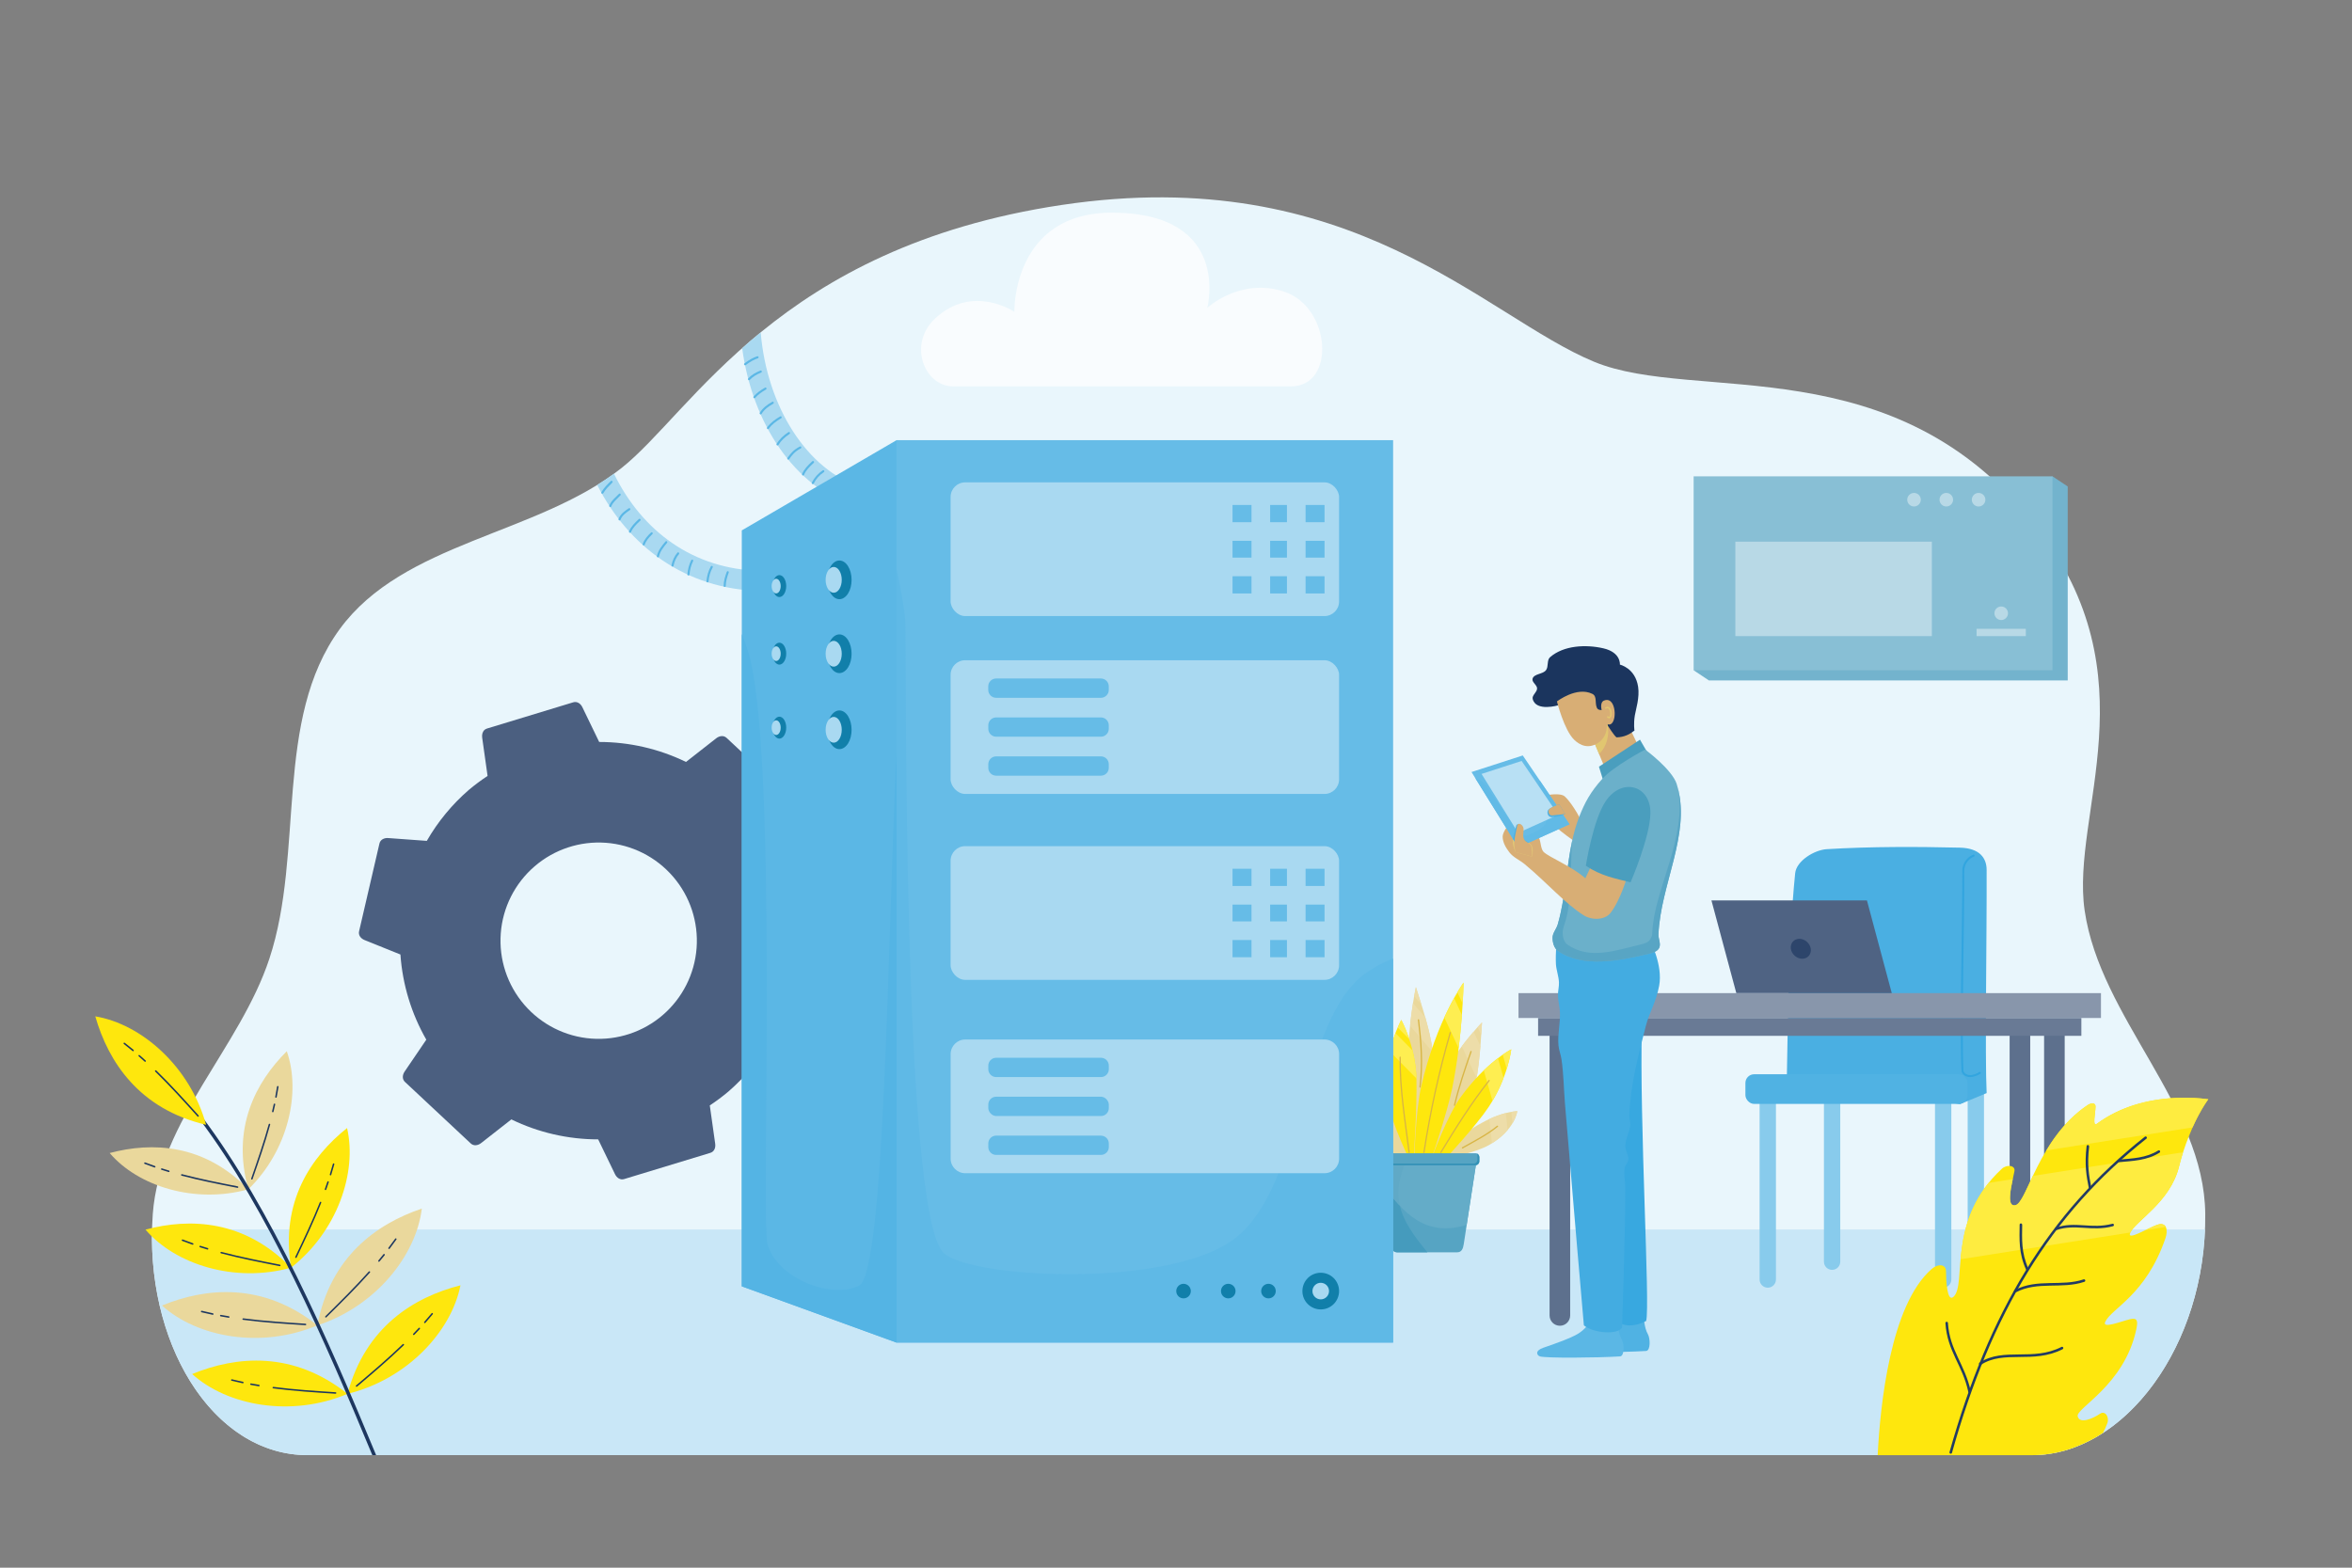 <?xml version="1.0" encoding="UTF-8"?><svg id="Layer_1" xmlns="http://www.w3.org/2000/svg" viewBox="0 0 561.6 374.4"><rect x="0" y="0" width="561.6" height="374.4" fill="#808080" stroke="none"/><defs><style>.cls-1{fill:#f9fcfe;}.cls-2{fill:#697a95;}.cls-3{fill:#66bce7;}.cls-4{fill:#e9f6fc;}.cls-5{fill:#ead89c;}.cls-6{fill:#eddda9;}.cls-7{fill:#fee70d;}.cls-8{fill:#feec40;}.cls-9{fill:#feee51;}.cls-10{fill:#73b3cd;}.cls-11{fill:#64acc8;}.cls-12{fill:#6bb0ca;}.cls-13{fill:#b8e0f4;}.cls-14{fill:#b8d9e6;}.cls-15{fill:#32a5df;}.cls-16{fill:#3291b6;}.cls-17{fill:#a9d9f1;}.cls-18{fill:#d8b545;}.cls-19{fill:#d8ae75;}.cls-20{fill:#c9e7f7;}.cls-21{fill:#e2c875;}.cls-22{fill:#e1c670;}.cls-23{fill:#117faa;}.cls-24{fill:#223b63;}.cls-25{fill:#1d3760;}.cls-26{fill:#43ace1;}.cls-27{fill:#1b355e;}.cls-28{fill:#88cbec;}.cls-29{fill:#459bbd;}.cls-30{fill:#88bfd5;}.cls-31{fill:#8896ab;}.cls-32{fill:#54b4e4;}.cls-33{fill:#2d456b;}.cls-34{fill:#5bb7e5;}.cls-35{fill:#38a8e0;}.cls-36{fill:#56a4c3;}.cls-37{fill:#58a5c4;}.cls-38{fill:#4b5f80;}.cls-39{fill:#4a9ebe;}.cls-40{fill:#4aafe2;}.cls-41{fill:#61bae6;}.cls-42{fill:#60a9c6;}.cls-43{fill:#5fb9e6;}.cls-44{fill:#5d708d;}.cls-45{fill:#4f6383;}.cls-46{fill:#4cb0e3;}.cls-47{fill:#50b2e3;}</style></defs><path class="cls-4" d="m486.24,125.76c-33.72-43.44-81.32-29.32-105.6-39.36-26.17-10.82-57.85-47.85-127.2-37.44-67.7,10.16-88.11,49.47-105.12,62.88-20.26,15.97-51.98,17.57-67.2,38.4-15.83,21.67-8.38,53.25-16.8,78.72-7.01,21.21-26.21,38.68-27.84,60.96-2.22,30.44,14.15,57.6,36.96,57.6h411.84c21.68,0,41.58-25.87,41.28-57.6-.24-26-25.07-46.75-28.8-72.48-3.35-23.11,16.3-55.84-11.52-91.68Z"/><polygon class="cls-10" points="404.4 160.08 408.04 162.5 493.72 162.5 493.72 116.18 490.08 113.76 404.4 160.08"/><path class="cls-20" d="m73.44,347.52h411.84c20.84,0,40.01-23.88,41.22-53.9H36.3c-.7,28.9,15.25,53.9,37.14,53.9Z"/><path class="cls-5" d="m335.5,267.74l2.06,8.86,4.92-19.5c.09-8.1-2.29-14.65-4.4-21.37-2.18,10.67-2.15,21.34-2.58,32Z"/><path class="cls-5" d="m325.57,241.54l-.11,17.29c1.38,7.35,4.81,14.32,8.49,18.58l3.92.11-3.87-20.51c-1.53-5.93-3.64-11.52-8.43-15.46Z"/><path class="cls-5" d="m340.45,277.14l2.09.97,8.59-14.39c1.94-6.42,2.34-12.99,2.74-19.55-3.81,3.98-7.06,8.45-9.72,13.43l-3.71,19.55Z"/><path class="cls-5" d="m345.24,276.64s6.95-1.23,10.4-3.23c6.16-3.56,6.65-8.05,6.65-8.05-5,.38-10.43,3.57-14.85,7.03l-2.2,4.25Z"/><path class="cls-6" d="m338.08,235.74c-.15.71-.28,1.43-.41,2.14l1.72,2c-.43-1.38-.88-2.76-1.31-4.14Z"/><path class="cls-6" d="m337.39,239.57c-.29,1.8-.52,3.59-.71,5.39l5.45,6.33c-.38-2.9-1.04-5.63-1.8-8.3l-2.95-3.42Z"/><path class="cls-7" d="m348.71,262.1c-3.07,4.26-6.76,14.23-6.76,14.23l3.29.31s7.25-7.81,10.19-12.23c4.67-6.99,5.42-13.8,5.42-13.8,0,0-6.01,3.01-12.14,11.49Z"/><path class="cls-6" d="m325.57,241.54l-.02,2.48,3.65,1.46c-1.01-1.44-2.2-2.76-3.63-3.94Z"/><path class="cls-6" d="m325.54,245.44l-.03,4.35,7.21,2.89c-.63-1.85-1.39-3.63-2.33-5.3l-4.85-1.94Z"/><path class="cls-7" d="m334.59,243.58s-4.15,7.63-3.79,16.32c.24,5.68,5.33,16.21,5.33,16.21l1.42.49s.84-12.31.66-18.9c-.21-8.01-3.63-14.13-3.63-14.13Z"/><path class="cls-7" d="m337.68,276.6l3.93.74s3.9-11.4,5.11-17.28c2.53-12.27,2.74-25.4,2.74-25.4,0,0-6.41,8.76-10.11,24.78-1.29,5.6-1.67,17.16-1.67,17.16Z"/><path class="cls-9" d="m344.87,243l3.42,7.32c.36-2.88.6-5.58.78-7.91l-1.88-4.03c-.68,1.24-1.48,2.78-2.31,4.62Z"/><path class="cls-9" d="m349.25,239.68c.18-3.07.21-5.02.21-5.02,0,0-.58.8-1.48,2.31l1.26,2.7Z"/><path class="cls-36" d="m332.1,297.33c.18,1.06.61,1.75,1.55,1.75h14.28c1.04,0,1.41-.8,1.58-1.97l2.9-18.83h-23.23l2.93,19.04Z"/><path class="cls-36" d="m329.3,275.42h22.97c.52,0,.95.42.95.95v.98c0,.52-.42.95-.95.95h-22.98c-.52,0-.95-.42-.95-.95v-.98c0-.52.42-.95.95-.95Z"/><path class="cls-11" d="m329.8,282.42c5.28,7.34,10.46,13.09,20.4,10.13l2.19-14.26h-23.23l.63,4.13Z"/><path class="cls-29" d="m333.82,287.52c-.69-.76-1.37-1.58-2.03-2.43-.67-.85-1.32-1.75-1.98-2.67l2.29,14.92c.18,1.06.61,1.75,1.55,1.75h7.19c-3.21-3.91-5.71-7.31-6.59-11.13-.14-.15-.29-.29-.43-.45Z"/><path class="cls-42" d="m329.17,278.29l.63,4.13c.66.92,1.32,1.81,1.98,2.67.67.85,1.34,1.67,2.03,2.43.14.16.29.3.43.45-.66-2.86-.42-5.95,1.11-9.67h-6.19Z"/><path class="cls-16" d="m352.62,275.48c.1.15.16.33.16.53v.96c0,.52-.42.93-.93.93h-22.64c-.38,0-.71-.23-.86-.56,0,.52.43.94.95.94h22.98c.52,0,.95-.42.95-.95v-.98c0-.4-.25-.74-.6-.88Z"/><path class="cls-18" d="m328.77,256.24c-.02-.05-.07-.08-.13-.09-.12,0-.2.11-.15.22l1.88,3.97c.04.08.13.11.2.07.08-.04.11-.13.07-.2l-1.88-3.97Z"/><path class="cls-18" d="m346.31,246.45c-.07,0-.14.04-.16.11-2.72,9.45-4.79,18.91-6.3,28.66-.02.09.04.17.12.18.09.01.17-.05.18-.14,1.5-9.74,3.57-19.19,6.29-28.62.03-.09-.04-.19-.13-.2Z"/><path class="cls-9" d="m334.59,243.58s-.36.67-.85,1.81l2.79,2.82c-.95-2.87-1.93-4.63-1.93-4.63Z"/><path class="cls-9" d="m333.2,246.72c-.46,1.19-.96,2.67-1.39,4.36l6.42,6.5c-.08-2.46-.45-4.74-.94-6.72l-4.09-4.14Z"/><path class="cls-18" d="m334.33,252.34c-.08,0-.16.07-.16.15-.09,7.64,1.2,15.16,2.15,22.77,0,.09.08.16.17.14.09-.01.15-.1.13-.18-.95-7.62-2.24-15.13-2.15-22.73,0-.08-.06-.15-.15-.16Z"/><path class="cls-18" d="m338.7,243.41c-.09,0-.16.08-.15.17.62,5.25,1.04,10.27.37,16.01-.01.08.05.16.13.17.08,0,.16-.05.17-.14.68-5.77.26-10.83-.37-16.08,0-.08-.07-.14-.15-.14Z"/><path class="cls-6" d="m349.04,249.89l3.54,7.57c.43-2.53.7-5.07.91-7.62l-1.62-3.46c-.99,1.13-1.93,2.31-2.83,3.52Z"/><path class="cls-6" d="m353.68,247.14c.07-.99.13-1.98.19-2.97-.36.37-.7.75-1.05,1.13l.86,1.84Z"/><path class="cls-18" d="m351.25,250.99c-.07,0-.13.04-.15.1-1.52,4.34-2.92,8.48-3.94,12.83-.03.09.02.17.11.19.09.02.17-.04.19-.12,1.02-4.33,2.41-8.46,3.93-12.8.04-.1-.03-.2-.13-.21Z"/><path class="cls-9" d="m354.29,255.63l2.08,7.28c1.14-1.92,2.01-3.8,2.65-5.48l-1.35-4.72c-.98.75-2.13,1.71-3.38,2.92Z"/><path class="cls-9" d="m359.78,255.26c.87-2.78,1.07-4.65,1.07-4.65,0,0-.77.39-2.04,1.27l.96,3.38Z"/><path class="cls-18" d="m355.44,257.98c-4.29,5.43-7.95,11.28-11.54,17.19-.05.07-.03.17.05.21.07.05.17.02.21-.06,3.59-5.92,7.24-11.75,11.52-17.16.08-.09.02-.24-.11-.25-.05,0-.1.02-.13.06Z"/><path class="cls-6" d="m355.62,267.25l.62,5.8c1.66-1.04,2.86-2.13,3.74-3.17l-.43-4.06c-1.3.33-2.62.82-3.92,1.42Z"/><path class="cls-6" d="m361.14,268.28c1.01-1.68,1.15-2.92,1.15-2.92-.48.04-.96.1-1.44.18l.29,2.73Z"/><path class="cls-18" d="m357.57,268.82s-.08,0-.11.04c-2.55,2.06-5.47,3.54-8.33,5.14-.08.04-.1.14-.06.21.04.07.14.1.21.06,2.85-1.6,5.79-3.08,8.37-5.17.11-.08.06-.26-.08-.27Z"/><path class="cls-38" d="m198.85,224.8l-8.56-3.45c-.5-7.16-2.61-14.11-6.18-20.34l5.18-7.62c.54-.8.62-1.81-.08-2.47l-15.71-14.69c-.71-.66-1.71-.51-2.47.08l-7.23,5.66c-6.46-3.14-13.55-4.77-20.73-4.77l-4.02-8.31c-.42-.87-1.25-1.44-2.18-1.16l-20.58,6.26c-.23.07-.43.18-.59.32-.49.43-.67,1.14-.57,1.85l1.29,9.15c-1.56,1.03-3.05,2.14-4.48,3.34-4,3.47-7.39,7.58-10.03,12.17l-9.21-.67c-.97-.07-1.88.36-2.1,1.31l-4.86,20.95c-.22.94.41,1.74,1.31,2.1l8.56,3.45c.5,7.16,2.61,14.11,6.18,20.34l-5.18,7.62c-.54.8-.62,1.81.08,2.47l15.71,14.69c.71.66,1.71.51,2.47-.08l7.23-5.66c6.46,3.14,13.54,4.77,20.73,4.77l4.02,8.32c.42.87,1.25,1.44,2.18,1.16l20.58-6.26c.93-.28,1.3-1.22,1.16-2.18l-1.29-9.15c1.56-1.03,3.05-2.14,4.47-3.34,4-3.47,7.39-7.58,10.03-12.17l9.2.67c.97.07,1.88-.36,2.1-1.31l4.86-20.95c.22-.94-.41-1.74-1.31-2.1Zm-32.52,1.6c-.46,6.2-3.37,11.96-8.08,16.02-4.71,4.06-10.84,6.08-17.04,5.62-6.2-.46-11.96-3.37-16.02-8.08-4.06-4.71-6.08-10.84-5.62-17.04.46-6.2,3.37-11.96,8.08-16.02,4.71-4.06,10.84-6.08,17.04-5.62,6.2.46,11.96,3.37,16.02,8.08,4.06,4.71,6.08,10.84,5.62,17.04Z"/><path class="cls-17" d="m146.61,113.13c-1.3.95-2.64,1.84-4.01,2.69,7.48,14.72,21.21,24.89,38.78,25.3l.11-4.8c-16.01-.37-28.19-9.49-34.89-23.19Z"/><path class="cls-17" d="m181.63,79.38c-1.53,1.25-3.01,2.51-4.42,3.77,2.44,18.02,12.54,33.2,26.79,37.7l1.45-4.57c-12.58-3.97-22.33-18.99-23.81-36.89Z"/><path class="cls-34" d="m146.02,114.81c-.07,0-.13.03-.17.08-.76.76-1.57,1.51-2.25,2.64-.07.12-.03.28.09.35.12.07.27.03.35-.08.64-1.06,1.4-1.77,2.17-2.54.16-.16.05-.44-.18-.43Z"/><path class="cls-34" d="m147.96,117.87c-.06,0-.13.03-.17.08-.8.85-1.86,1.63-2.3,2.8-.05.13.02.28.14.33.13.05.28-.02.33-.15.37-.98,1.35-1.74,2.19-2.63.16-.16.04-.44-.19-.43Z"/><path class="cls-34" d="m150.26,121.35s-.1.02-.13.04c-.97.66-1.98,1.35-2.43,2.54-.06.13,0,.29.14.34.14.05.29-.02.33-.16.38-1.01,1.27-1.64,2.24-2.3.21-.14.11-.47-.15-.46Z"/><path class="cls-34" d="m152.7,123.89c-.06,0-.11.03-.15.07-.94.87-1.86,1.77-2.35,2.93-.06.13,0,.28.13.33.13.05.28,0,.33-.13.44-1.04,1.3-1.9,2.23-2.75.18-.16.05-.46-.19-.44Z"/><path class="cls-34" d="m155.59,127.12c-.06,0-.11.03-.15.07-.84.79-1.6,1.65-1.98,2.73-.05.13.02.27.16.32.13.05.27-.02.32-.16.33-.96,1.03-1.76,1.84-2.53.18-.16.05-.46-.2-.44Z"/><path class="cls-34" d="m159.09,129.24c-.07,0-.14.04-.19.09-.85,1.01-1.73,2.06-2.05,3.46-.04.14.05.28.19.31.14.03.28-.06.3-.2.29-1.25,1.09-2.23,1.94-3.25.14-.16.02-.42-.19-.42Z"/><path class="cls-34" d="m161.93,131.91c-.08,0-.15.03-.19.09-.7.81-1.16,1.82-1.41,3-.03.13.06.27.19.3.14.03.27-.06.3-.19.24-1.11.67-2.04,1.3-2.77.15-.16.03-.42-.19-.42Z"/><path class="cls-34" d="m165.27,133.65c-.09,0-.18.06-.22.14-.51,1-.8,2.13-.92,3.36-.02.14.08.27.23.29.14.01.27-.1.27-.24.11-1.18.39-2.24.86-3.18.09-.17-.04-.38-.23-.37Z"/><path class="cls-34" d="m169.95,135.14c-.09,0-.18.05-.22.13-.62,1.1-.92,2.29-1.05,3.54-.02.14.08.27.22.28.14.02.27-.09.28-.23.12-1.19.41-2.32.99-3.34.1-.17-.02-.38-.22-.38Z"/><path class="cls-34" d="m173.75,136.41c-.1,0-.19.08-.22.17-.39,1.09-.75,2.21-.74,3.35,0,.14.12.25.25.25.14,0,.25-.12.25-.26,0-1.03.32-2.1.71-3.18.06-.17-.07-.35-.25-.34Z"/><path class="cls-34" d="m180.87,85.08s-.04,0-.07.01c-.91.3-1.91.83-3.04,1.69-.27.2.04.61.3.4,1.1-.83,2.05-1.34,2.9-1.61.29-.09.21-.51-.09-.49Z"/><path class="cls-34" d="m181.63,88.5s-.06,0-.09.02c-1.09.43-2.1,1-2.88,1.86-.09.1-.09.26.02.35.1.1.26.09.36-.01.72-.78,1.65-1.32,2.7-1.74.27-.1.19-.5-.09-.49Z"/><path class="cls-34" d="m182.76,92.55s-.08.02-.11.04c-1.05.61-2,1.27-2.71,2.1-.09.1-.08.26.03.35.1.09.26.08.36-.03.65-.75,1.55-1.4,2.57-1.99.24-.13.13-.49-.14-.47Z"/><path class="cls-34" d="m184.5,95.94s-.08.01-.11.03c-1.22.68-2.3,1.49-2.97,2.61-.17.29.26.55.43.26.61-1.01,1.6-1.77,2.79-2.43.23-.13.13-.49-.13-.47Z"/><path class="cls-34" d="m186.39,99.42s-.08.02-.11.04c-1.19.69-2.3,1.49-3.11,2.62-.2.27.21.57.41.29.75-1.04,1.79-1.8,2.95-2.48.23-.13.13-.49-.14-.47Z"/><path class="cls-34" d="m188.38,103.17s-.09.02-.13.04c-1.24.81-2.17,1.75-2.81,2.78-.08.12-.05.28.08.36.12.07.28.03.35-.09.59-.96,1.46-1.84,2.65-2.62.22-.14.12-.48-.14-.47Z"/><path class="cls-34" d="m191.09,106.62s-.08,0-.11.03c-1.49.75-2.28,1.74-2.95,2.72-.19.28.23.56.42.28.65-.96,1.36-1.85,2.76-2.56.24-.12.15-.48-.11-.48Z"/><path class="cls-34" d="m194.1,110.1c-.06,0-.11.03-.15.07-1.03.94-1.98,1.91-2.43,3.03-.06.13,0,.29.13.34.13.05.29-.02.34-.15.4-.99,1.29-1.93,2.31-2.85.18-.16.05-.46-.19-.44Z"/><path class="cls-34" d="m196.6,112.29s-.1.02-.14.04c-1.11.73-1.99,1.7-2.61,2.92-.07.12-.02.28.11.34.13.06.28.01.34-.12.58-1.15,1.39-2.04,2.43-2.72.21-.14.11-.47-.14-.46Z"/><rect class="cls-3" x="214.08" y="105.12" width="118.56" height="215.52"/><polygon class="cls-34" points="177.12 307.2 214.08 320.64 214.08 105.12 177.12 126.67 177.12 307.2"/><rect class="cls-17" x="226.98" y="115.2" width="92.76" height="31.93" rx="3.48" ry="3.48"/><rect class="cls-3" x="294.3" y="120.6" width="4.53" height="4.11"/><rect class="cls-3" x="303.28" y="137.62" width="4.01" height="4.11"/><rect class="cls-3" x="294.3" y="129.16" width="4.53" height="4.01"/><rect class="cls-3" x="294.3" y="137.62" width="4.53" height="4.11"/><rect class="cls-3" x="303.28" y="120.6" width="4.01" height="4.11"/><rect class="cls-3" x="311.74" y="120.6" width="4.53" height="4.11"/><rect class="cls-3" x="311.74" y="129.16" width="4.53" height="4.01"/><rect class="cls-3" x="303.28" y="129.16" width="4.01" height="4.01"/><rect class="cls-3" x="311.74" y="137.62" width="4.53" height="4.11"/><rect class="cls-17" x="226.98" y="202.08" width="92.76" height="31.93" rx="3.48" ry="3.48"/><rect class="cls-3" x="294.3" y="207.48" width="4.53" height="4.11"/><rect class="cls-3" x="294.3" y="224.5" width="4.53" height="4.11"/><rect class="cls-3" x="303.28" y="216.04" width="4.01" height="4.01"/><rect class="cls-3" x="294.3" y="216.04" width="4.53" height="4.01"/><rect class="cls-3" x="303.28" y="224.5" width="4.01" height="4.11"/><rect class="cls-3" x="311.74" y="207.48" width="4.53" height="4.11"/><rect class="cls-3" x="311.74" y="216.04" width="4.53" height="4.01"/><rect class="cls-3" x="311.74" y="224.5" width="4.53" height="4.11"/><rect class="cls-3" x="303.28" y="207.48" width="4.01" height="4.11"/><rect class="cls-17" x="226.98" y="157.68" width="92.76" height="31.93" rx="3.48" ry="3.48"/><path class="cls-3" d="m237.86,162.04h25.01c1.04,0,1.88.84,1.88,1.88v.85c0,1.04-.84,1.88-1.88,1.88h-25.02c-1.04,0-1.88-.84-1.88-1.88v-.85c0-1.04.84-1.88,1.88-1.88Z"/><path class="cls-3" d="m237.86,171.34h25.01c1.04,0,1.88.84,1.88,1.88v.84c0,1.04-.84,1.88-1.88,1.88h-25.01c-1.04,0-1.88-.84-1.88-1.88v-.84c0-1.04.84-1.88,1.88-1.88Z"/><path class="cls-3" d="m237.86,180.64h25.01c1.04,0,1.88.84,1.88,1.88v.85c0,1.04-.84,1.88-1.88,1.88h-25.01c-1.04,0-1.88-.84-1.88-1.88v-.85c0-1.04.84-1.88,1.88-1.88Z"/><path class="cls-43" d="m294.96,295.68c-15.54,12.11-62.88,9.68-69.6,3.6-10.08-9.12-8.86-144.82-9.2-150.93-.16-2.81-1.1-7.85-2.08-12.47v184.76h118.56v-91.69c-2.15.75-4.39,1.92-6.72,3.61-15.44,11.21-14.64,50.4-30.96,63.12Z"/><path class="cls-17" d="m230.46,248.26h85.81c1.92,0,3.48,1.56,3.48,3.48v24.97c0,1.92-1.56,3.48-3.48,3.48h-85.8c-1.92,0-3.48-1.56-3.48-3.48v-24.97c0-1.92,1.56-3.48,3.48-3.48Z"/><path class="cls-3" d="m237.86,252.62h25.02c1.04,0,1.88.84,1.88,1.88v.85c0,1.04-.84,1.88-1.88,1.88h-25.02c-1.04,0-1.88-.84-1.88-1.88v-.85c0-1.04.84-1.88,1.88-1.88Z"/><rect class="cls-3" x="235.98" y="261.92" width="28.78" height="4.61" rx="1.88" ry="1.88"/><path class="cls-3" d="m237.86,271.22h25.02c1.04,0,1.88.84,1.88,1.88v.84c0,1.04-.84,1.88-1.88,1.88h-25.02c-1.04,0-1.88-.84-1.88-1.88v-.85c0-1.04.84-1.88,1.88-1.88Z"/><path class="cls-23" d="m282.6,306.6c-.46,0-.9.18-1.23.51-.33.33-.51.77-.51,1.23s.18.9.51,1.23c.33.33.77.51,1.23.51s.9-.18,1.23-.51c.33-.33.51-.77.51-1.23s-.18-.9-.51-1.23c-.33-.33-.77-.51-1.23-.51Z"/><path class="cls-23" d="m293.28,306.6c-.96,0-1.74.78-1.74,1.74s.78,1.74,1.74,1.74c.46,0,.9-.18,1.23-.51.33-.33.51-.77.51-1.23s-.18-.9-.51-1.23c-.33-.33-.77-.51-1.23-.51Z"/><path class="cls-23" d="m302.88,306.6c-.46,0-.9.18-1.23.51s-.51.77-.51,1.23.18.9.51,1.23c.33.33.77.51,1.23.51s.9-.18,1.23-.51c.33-.33.51-.77.51-1.23s-.18-.9-.51-1.23c-.33-.33-.77-.51-1.23-.51Z"/><path class="cls-23" d="m315.36,303.96c-1.16,0-2.28.46-3.1,1.28-.82.82-1.28,1.94-1.28,3.1,0,2.42,1.96,4.38,4.38,4.38s4.38-1.96,4.38-4.38c0-1.16-.46-2.28-1.28-3.1-.82-.82-1.94-1.28-3.1-1.28Z"/><path class="cls-17" d="m315.36,306.36c-.53,0-1.03.21-1.4.58-.37.37-.58.88-.58,1.4,0,1.09.89,1.98,1.98,1.98s1.98-.89,1.98-1.98c0-.53-.21-1.03-.58-1.4-.37-.37-.88-.58-1.4-.58Z"/><rect class="cls-30" x="404.4" y="113.76" width="85.68" height="46.32"/><rect class="cls-14" x="414.36" y="129.36" width="46.92" height="22.56"/><rect class="cls-14" x="471.96" y="150.18" width="11.76" height="1.74"/><path class="cls-14" d="m477.84,144.84c-.89,0-1.62.73-1.62,1.62s.73,1.62,1.62,1.62,1.62-.73,1.62-1.62-.72-1.62-1.62-1.62Z"/><path class="cls-14" d="m457.02,117.72c-.89,0-1.62.73-1.62,1.62s.72,1.62,1.62,1.62,1.62-.73,1.62-1.62-.72-1.62-1.62-1.62Z"/><path class="cls-14" d="m464.73,117.72c-.9,0-1.62.73-1.62,1.62s.72,1.62,1.62,1.62,1.62-.73,1.62-1.62-.72-1.62-1.62-1.62Z"/><path class="cls-14" d="m472.44,117.72c-.9,0-1.62.73-1.62,1.62s.72,1.62,1.62,1.62,1.62-.73,1.62-1.62-.72-1.62-1.62-1.62Z"/><path class="cls-23" d="m200.43,133.86c-1.61,0-2.91,2.07-2.91,4.62s1.3,4.62,2.91,4.62c.77,0,1.51-.49,2.06-1.35.55-.87.85-2.04.85-3.27s-.31-2.4-.85-3.27c-.54-.87-1.29-1.35-2.06-1.35Z"/><path class="cls-17" d="m199.07,135.4c-1.06,0-1.93,1.38-1.93,3.08s.86,3.08,1.93,3.08,1.92-1.38,1.92-3.08-.86-3.08-1.92-3.08Z"/><path class="cls-23" d="m200.43,151.51c-1.61,0-2.91,2.07-2.91,4.62s1.3,4.62,2.91,4.62c.77,0,1.51-.49,2.06-1.35.55-.87.85-2.04.85-3.27s-.31-2.4-.85-3.27c-.54-.87-1.29-1.35-2.06-1.35Z"/><path class="cls-17" d="m199.07,153.05c-1.06,0-1.93,1.38-1.93,3.08s.86,3.08,1.93,3.08,1.92-1.38,1.92-3.08-.86-3.08-1.92-3.08Z"/><path class="cls-23" d="m200.43,169.67c-1.61,0-2.91,2.07-2.91,4.62s1.3,4.62,2.91,4.62c.77,0,1.51-.49,2.06-1.35.55-.87.85-2.04.85-3.27s-.31-2.4-.85-3.27c-.54-.87-1.29-1.35-2.06-1.35Z"/><path class="cls-17" d="m199.07,171.21c-1.06,0-1.93,1.38-1.93,3.08s.86,3.08,1.93,3.08,1.92-1.38,1.92-3.08-.86-3.08-1.92-3.08Z"/><path class="cls-23" d="m186.09,171.16c-.43,0-.85.28-1.15.77-.31.49-.48,1.16-.48,1.85s.17,1.36.48,1.85c.31.49.72.77,1.15.77.9,0,1.64-1.17,1.64-2.62s-.73-2.62-1.64-2.62Z"/><path class="cls-17" d="m185.33,172.03c-.6,0-1.08.78-1.08,1.75s.48,1.75,1.08,1.75,1.08-.78,1.08-1.75-.48-1.75-1.08-1.75Z"/><path class="cls-23" d="m186.09,153.49c-.43,0-.85.28-1.15.77-.31.49-.48,1.16-.48,1.85s.17,1.36.48,1.85c.31.49.72.77,1.15.77.9,0,1.64-1.17,1.64-2.62s-.73-2.62-1.64-2.62Z"/><path class="cls-17" d="m185.33,154.36c-.6,0-1.08.78-1.08,1.75s.48,1.75,1.08,1.75,1.08-.78,1.08-1.75-.48-1.75-1.08-1.75Z"/><path class="cls-23" d="m186.09,137.35c-.43,0-.85.28-1.15.77-.31.49-.48,1.16-.48,1.85s.17,1.36.48,1.85c.31.49.72.77,1.15.77.9,0,1.64-1.17,1.64-2.62s-.73-2.62-1.64-2.62Z"/><path class="cls-17" d="m185.33,138.22c-.6,0-1.08.78-1.08,1.75s.48,1.75,1.08,1.75,1.08-.78,1.08-1.75-.48-1.75-1.08-1.75Z"/><path class="cls-28" d="m422.1,259.59c-1.08,0-1.95.87-1.95,1.95v44.04c0,1.08.87,1.95,1.95,1.95s1.95-.87,1.95-1.95v-44.04c0-1.08-.87-1.95-1.95-1.95Z"/><path class="cls-28" d="m437.46,255.33c-1.08,0-1.95.87-1.95,1.95v44.04c0,1.08.87,1.95,1.95,1.95s1.95-.87,1.95-1.95v-44.04c0-1.08-.87-1.95-1.95-1.95Z"/><path class="cls-28" d="m463.98,259.59c-1.08,0-1.95.87-1.95,1.95v44.04c0,1.08.87,1.95,1.95,1.95s1.95-.87,1.95-1.95v-44.04c0-1.08-.87-1.95-1.95-1.95Z"/><path class="cls-28" d="m471.78,255.33c-1.08,0-1.95.87-1.95,1.95v44.04c0,1.08.87,1.95,1.95,1.95s1.95-.87,1.95-1.95v-44.04c0-1.08-.87-1.95-1.95-1.95Z"/><path class="cls-40" d="m474.36,207.72c-.01-2.75-1.62-5.16-6.36-5.28-9.99-.24-21.4-.28-31.8.36-2.98.18-7.26,2.79-7.56,5.76-1.75,17.47-1.72,37.76-1.98,48.42l41.34,6.72,6.36-2.64c-.43-9.14.06-37.13,0-53.34Z"/><rect class="cls-47" x="416.76" y="256.56" width="53.04" height="7.08" rx="2.08" ry="2.08"/><path class="cls-15" d="m472.58,256.04s-.7.48-1.65.68c-.6.13-1.12,0-1.5-.22-.38-.22-.59-.55-.6-.81-.48-9.53.26-36.73.19-47.7,0-1.6,1.06-2.95,2.32-3.42.27-.09.18-.5-.11-.47-.02,0-.04,0-.06.02-1.46.54-2.64,2.06-2.63,3.87.07,10.94-.67,38.12-.19,47.72.02.48.35.92.84,1.2.48.28,1.14.42,1.85.27,1.06-.22,1.83-.76,1.83-.76.11-.08.14-.23.06-.33-.08-.11-.23-.14-.33-.06Z"/><path class="cls-44" d="m482.31,243.73c-1.36,0-2.46,1.1-2.46,2.46v65.25c0,1.36,1.1,2.46,2.46,2.46s2.46-1.1,2.46-2.46v-65.25c0-1.36-1.1-2.46-2.46-2.46Z"/><path class="cls-44" d="m490.54,243.73c-1.36,0-2.46,1.1-2.46,2.46v67.97c0,1.36,1.1,2.46,2.46,2.46s2.46-1.1,2.46-2.46v-67.97c0-1.36-1.1-2.46-2.46-2.46Z"/><path class="cls-44" d="m372.46,243.73c-1.36,0-2.46,1.1-2.46,2.46v67.97c0,1.36,1.1,2.46,2.46,2.46s2.46-1.1,2.46-2.46v-67.97c0-1.36-1.1-2.46-2.46-2.46Z"/><rect class="cls-2" x="367.26" y="243.12" width="129.72" height="4.26"/><rect class="cls-31" x="362.58" y="237.18" width="139.08" height="5.94"/><polygon class="cls-45" points="408.65 215.04 414.59 237.18 451.71 237.18 445.78 215.04 408.65 215.04"/><path class="cls-47" d="m392.51,314.4s-6.69.11-6.82.25c0,0-.99,1.61-2.8,2.65-1.96,1.12-4.71,2.08-8.21,3.29-2.07.72-1.46,1.84-.76,2.05,1.46.44,13.46.35,19.12,0,1.11-.07,1-3.03.44-3.99-.93-1.61-.98-4.25-.98-4.25Z"/><path class="cls-34" d="m386.29,315.7s-6.69.11-6.82.25c0,0-.99,1.61-2.8,2.65-1.96,1.12-4.71,2.07-8.21,3.29-2.07.72-1.46,1.84-.76,2.05,1.46.44,13.46.35,19.12,0,1.11-.07,1-3.03.44-3.99-.93-1.61-.98-4.25-.98-4.25Z"/><path class="cls-35" d="m392.04,244.68l-5.52,1.92-.23,69.1c2.37,1.54,5.02.67,6.77-.22.99-3.62-1.64-47.32-1.02-70.8Z"/><path class="cls-26" d="m371.76,223.32s-.39,4.64-.24,6.96c.1,1.46.66,2.86.72,4.32.05,1.04-.26,2.08-.24,3.12.03,1.37.43,2.71.48,4.08.09,2.6-.58,5.21-.36,7.8.09,1.14.55,2.23.72,3.36.52,3.53.55,7.12.84,10.68,1.45,17.63,4.51,52.89,4.51,52.89,2.48,1.97,8.2,2.25,9.12.51,0,0,.78-22.24.77-33.36,0-1.6-.43-3.23-.12-4.8.13-.69.77-1.23.84-1.92.11-1.1-.72-2.13-.72-3.24,0-1.77,1.1-3.4,1.2-5.16.04-.72-.27-1.44-.24-2.16.26-7.25,2.15-14.38,3.95-21.4.84-3.26,2.42-5.52,3.18-9.59.92-4.9-2.12-10.69-2.12-10.69l-22.29-1.4Z"/><polygon class="cls-19" points="380.1 175.92 383.28 183.6 391.32 178.44 387.06 169.56 380.1 175.92"/><path class="cls-27" d="m386.79,158.73s.31-2.92-3.96-3.9c-4.19-.96-9.48-.7-12.72,2.13-.81.71-.31,2.23-.96,3.09-.77,1.01-2.86.82-3.21,2.04-.24.82,1.06,1.46,1.08,2.31.02.91-1.27,1.64-1.05,2.52.77,3.14,6.18,1.5,6.18,1.5l11.01,3.78c1.19,1.78,2.21,3.41,2.82,3.9,1.87-.04,3.15-.74,4.29-1.62,0,0-.25-1.58.09-3.63.24-1.44,1.18-4.25.78-6.85-.69-4.48-4.35-5.27-4.35-5.27Z"/><path class="cls-22" d="m380.1,175.92l1.72,4.16c1.72-1.63,2.65-4.38,1.94-7.51l-3.66,3.35Z"/><path class="cls-19" d="m382.98,167.32c-1.04.45-.54,2.25-.54,2.25,0,0-.86.09-1.14-.52-.54-1.21.1-2.76-1.09-3.34-3.74-1.84-8.45,1.81-8.45,1.81,0,0,1.7,6.79,4.08,9.12,1.4,1.37,3.45,2.33,5.82.73,1.04-.7,2.11-2.09,2.02-4.29-.01-.34.52.25,1.12-.27,1.41-1.21.85-6.66-1.83-5.49Z"/><path class="cls-22" d="m383.93,168.79c-.19-.03-.4.02-.62.15-.08.05-.11.16-.06.25.05.08.16.11.25.06.16-.1.29-.12.38-.1.1.01.18.06.26.16.16.18.28.53.32.89.04.35-.02.71-.11.88-.05.08-.09.11-.12.11-.03,0-.11,0-.22-.1-.08-.07-.19-.06-.26.02-.07.08-.05.2.03.26.17.14.34.21.51.18.17-.03.3-.15.38-.29.16-.28.2-.68.16-1.09-.04-.4-.16-.81-.41-1.09-.12-.14-.29-.25-.48-.27Z"/><path class="cls-19" d="m373.65,190.23c-1.08-1-4.41-.3-4.41-.3,0,0,2.76,7.64,2.84,7.98.09.34,3.9,3.05,3.9,3.05l1.87-4.45s-2.15-4.38-4.2-6.28Z"/><polygon class="cls-39" points="381.79 183.1 383.02 187.09 393.5 179.96 391.59 176.65 381.79 183.1"/><path class="cls-12" d="m400.38,187.3c-1.12-3.57-7.56-8.29-7.56-8.29,0,0-7.44,3.91-10.2,6.96-2.86,3.15-4.23,5.75-5.52,9.03-3.2,8.17-2.71,17.38-5.16,25.8-.32,1.09-1.24,2.04-1.23,3.18.01,1.12.36,2.48,1.28,3.12,5.96,4.12,14.67,2.35,21.72.68.89-.21,1.96-.52,2.42-1.32.55-.96-.17-2.21-.13-3.31.49-12,7.97-24.4,4.37-35.85Z"/><path class="cls-37" d="m400.62,188.14c2.36,11.78-5.67,24.41-6.07,34.31-.04.98-.06,1.07-.55,1.92-.4.71-1.36.98-2.15,1.17-6.27,1.49-12.28,3.73-17.58.06-.82-.57-1.13-1.77-1.14-2.77-.01-1.01.45-2.1.73-3.07,1.46-5.02,1.08-12.38,1.52-18.88-1.41,6.56-1.56,13.47-3.44,19.92-.32,1.09-1.24,2.04-1.23,3.18.01,1.12.36,2.48,1.28,3.12,5.96,4.12,14.67,2.35,21.72.68.89-.21,1.96-.52,2.42-1.32.54-.96-.17-2.21-.13-3.31.47-11.71,7.61-23.79,4.61-35.01Z"/><path class="cls-19" d="m378.54,209.76c-3.05-2.77-8.75-5.08-9.96-6.3-.84-.85-.58-2.98-1.41-3.85-1.79-1.88-6.99-2.63-6.99-2.63,0,0-1.35,1.73-1.38,2.76-.04,1.39.77,2.74,1.62,3.84.94,1.22,2.47,1.83,3.66,2.82,5.35,4.45,9.48,9.27,14.04,12.18,1.89,1.21,5.03,1.22,6.42-.54,2.38-3.01,4.08-8.94,4.08-8.94l-8.46-2.76-1.62,3.42Z"/><polygon class="cls-3" points="351.36 184.38 362.52 202.38 374.76 196.86 363.6 180.42 351.36 184.38"/><path class="cls-21" d="m364.98,201.27l-2.46,1.11-1.24-2.01c-.06.39-.08.78-.03,1.18.09.75.62,1.94.62,1.94l3.93,1.08s.59-2.08-.36-2.98c-.14-.13-.3-.21-.45-.32Z"/><path class="cls-41" d="m367.41,187.21c-.42,2.63,1.99,5.43,1.99,7.93s-2.71,3.56-4.84,4.41c-2.12.85-8.77-11.34-10.51-12.78-.66-.54-1.27-.8-1.78-.92l10.24,16.52,12.24-5.52-7.11-10.47c-.11.25-.2.52-.24.82Z"/><polygon class="cls-13" points="353.76 184.83 362.49 198.91 372.06 194.59 363.33 181.73 353.76 184.83"/><path class="cls-46" d="m363.61,200.16c-.66-.97.24-1.32-.06-2.51-.2-.82-1.42-1.34-1.61-.16-.15.98-.52,1.91-.66,2.88l1.24,2.01,2.46-1.11c-.51-.34-1.04-.61-1.37-1.11Z"/><path class="cls-46" d="m369.72,193.38c-.45.45-.24,1.86.87,1.77,2.14-.17,3.13-.76,3.13-.76l-1.46-2.31c-1.05.48-1.95.71-2.54,1.3Z"/><path class="cls-19" d="m363.93,200.46c-.46-.99-.05-1.47-.15-2.61-.07-.79-1.29-1.7-1.52-.62-.26,1.3-.66,2.83-.7,4.16-.02.71.3,2.1.3,2.1l3.93,1.08s.15-1.85-.24-2.64c-.33-.65-1.31-.81-1.62-1.47Z"/><path class="cls-19" d="m369.93,193.24c-.38.38-.2,1.58.74,1.5,1.82-.15,3.06-.36,3.06-.36l-1.46-2.31c-.89.4-1.83.66-2.33,1.17Z"/><path class="cls-39" d="m383.4,191.34c-3.02,4.45-4.74,15.42-4.74,15.42,3.56,2.42,7.12,3.07,10.68,3.96,0,0,4.69-10.82,4.74-16.56.06-6.59-6.78-8.58-10.68-2.82Z"/><path class="cls-5" d="m26.19,275.37c6.72,7.9,20.28,12.23,33.11,8.66-10.57-10.87-22.97-11.36-33.11-8.66Z"/><path class="cls-25" d="m37,278.47c-.78-.27-1.55-.55-2.33-.85-.02,0-.05-.01-.07-.01-.2,0-.25.28-.06.35.78.3,1.56.59,2.34.86.1.04.2-.01.24-.11.03-.1-.02-.2-.12-.23Z"/><path class="cls-25" d="m40.37,279.56c-.56-.17-1.12-.34-1.69-.52-.02,0-.05-.01-.07-.01-.2.01-.24.3-.04.35.56.18,1.13.36,1.69.53.09.03.2-.02.22-.12.03-.09-.02-.2-.12-.22Z"/><path class="cls-25" d="m56.77,283.33c-4.45-.87-8.89-1.74-13.32-2.91-.02,0-.03,0-.05,0-.21,0-.24.3-.04.36,4.45,1.17,8.89,2.04,13.34,2.91.1.02.19-.04.21-.14.02-.1-.04-.19-.14-.21Z"/><path class="cls-5" d="m59.3,284.03c9.54-9.29,12.62-23.19,9.18-32.97-7.44,7.41-13.26,18.37-9.18,32.97Z"/><path class="cls-25" d="m65.54,263.56c-.09,0-.16.06-.18.14-.13.58-.26,1.15-.4,1.72-.02.1.04.19.13.22.1.02.19-.04.22-.13.14-.57.27-1.15.4-1.73.03-.11-.06-.22-.17-.22Z"/><path class="cls-25" d="m64.33,268.38c-.08,0-.15.06-.17.13-1.22,4.42-2.71,8.69-4.19,12.97-.03.09.02.2.11.23.09.03.2-.02.23-.11,1.48-4.28,2.98-8.56,4.2-13,.04-.12-.06-.24-.18-.23Z"/><path class="cls-25" d="m66.32,259.36c-.09,0-.16.07-.17.15-.13.82-.28,1.63-.43,2.44-.05.24.31.31.35.07.16-.81.31-1.63.44-2.45.02-.11-.07-.22-.19-.21Z"/><path class="cls-7" d="m34.74,293.66c7.05,8.29,21.29,12.84,34.75,9.09-11.09-11.41-24.11-11.93-34.75-9.09Z"/><path class="cls-25" d="m49.62,298.07c-.59-.18-1.18-.36-1.77-.55-.02,0-.05,0-.07,0-.2.01-.23.3-.04.35.59.19,1.19.38,1.78.55.09.03.2-.03.22-.12.03-.1-.02-.2-.12-.23Z"/><path class="cls-25" d="m46.08,296.92c-.81-.28-1.63-.58-2.44-.9-.02,0-.05-.01-.07-.01-.2,0-.24.28-.06.35.82.32,1.64.61,2.45.9.09.03.2-.02.23-.11.03-.09-.02-.2-.11-.23Z"/><path class="cls-25" d="m66.84,302.03c-4.67-.92-9.33-1.82-13.98-3.05-.02,0-.04,0-.05,0-.21,0-.24.3-.04.35,4.67,1.23,9.34,2.14,14.01,3.06.1.02.19-.04.21-.14.02-.1-.05-.19-.14-.21Z"/><path class="cls-7" d="m69.49,302.75c11.03-8.6,15.84-22.74,13.38-33.35-8.62,6.87-15.95,17.63-13.38,33.35Z"/><path class="cls-25" d="m76.53,287.02c-.07,0-.14.05-.16.11-1.78,4.47-3.83,8.76-5.87,13.05-.04.09,0,.2.08.24.09.04.2,0,.24-.09,2.04-4.3,4.09-8.6,5.88-13.08.05-.12-.04-.25-.17-.25Z"/><path class="cls-25" d="m79.65,277.84c-.08,0-.15.06-.17.13-.23.84-.48,1.67-.73,2.5-.07.23.27.34.34.11.26-.83.51-1.66.74-2.51.03-.12-.06-.24-.18-.23Z"/><path class="cls-25" d="m78.32,282.12c-.07,0-.13.06-.16.12-.2.59-.4,1.17-.61,1.75-.03.09.02.2.11.23.09.03.2-.02.23-.11.21-.58.41-1.17.61-1.76.04-.12-.06-.25-.19-.24Z"/><path class="cls-5" d="m75.78,316.52c13.84-4.49,23.58-16.62,24.94-27.88-10.87,3.66-21.87,11.59-24.94,27.88Z"/><path class="cls-25" d="m88.2,303.61c-.05,0-.1.02-.14.06-3.33,3.74-6.86,7.21-10.38,10.69-.07.07-.07.18,0,.25.07.07.18.07.25,0,3.53-3.48,7.06-6.95,10.4-10.7.11-.12.03-.3-.13-.3Z"/><path class="cls-25" d="m94.51,295.74c-.06,0-.11.03-.15.08-.53.74-1.06,1.47-1.61,2.18-.15.19.14.41.29.22.55-.72,1.08-1.45,1.61-2.19.09-.12,0-.29-.15-.29Z"/><path class="cls-25" d="m91.69,299.47c-.05,0-.1.03-.13.07-.4.5-.81,1-1.22,1.5-.07.08-.06.19.02.26.08.07.19.05.26-.03.41-.5.82-1,1.23-1.5.1-.12,0-.3-.15-.29Z"/><path class="cls-7" d="m45.88,328.15c8.4,7.61,23.7,10.4,37.1,4.73-12.98-10.3-26.49-9.08-37.1-4.73Z"/><path class="cls-25" d="m61.84,330.72c-.63-.1-1.27-.21-1.9-.33-.01,0-.02,0-.03,0-.22,0-.25.32-.03.36.64.12,1.27.23,1.91.33.1.02.19-.05.21-.15.02-.1-.05-.19-.15-.21Z"/><path class="cls-25" d="m58.03,330.01c-.88-.18-1.76-.38-2.64-.6-.02,0-.05,0-.07,0-.2.03-.21.31-.01.35.89.22,1.77.42,2.65.6.1.02.19-.04.21-.14.02-.1-.04-.19-.14-.21Z"/><path class="cls-25" d="m80.13,332.5c-4.94-.32-9.88-.63-14.84-1.28-.01,0-.02,0-.04,0-.23,0-.24.34,0,.36,4.98.65,9.93.96,14.87,1.28.1,0,.18-.07.19-.17,0-.1-.07-.19-.17-.19Z"/><path class="cls-7" d="m82.98,332.88c14.14-3.44,24.77-14.8,26.97-25.92-11.12,2.83-22.68,9.91-26.97,25.92Z"/><path class="cls-25" d="m100.11,317.08s-.09.02-.12.06c-.44.47-.88.94-1.33,1.4-.07.07-.07.19,0,.25.07.07.19.07.26,0,.45-.46.89-.93,1.33-1.4.11-.12.02-.32-.14-.31Z"/><path class="cls-25" d="m96.29,320.95s-.08.02-.11.05c-3.6,3.48-7.38,6.68-11.16,9.88-.18.16.05.43.23.28,3.78-3.2,7.56-6.41,11.17-9.89.13-.12.03-.33-.14-.31Z"/><path class="cls-25" d="m103.2,313.57c-.05,0-.1.02-.14.07-.58.7-1.17,1.39-1.77,2.06-.07.07-.06.19.02.25.07.07.19.06.25-.01.6-.67,1.19-1.36,1.77-2.07.1-.12.02-.3-.14-.3Z"/><path class="cls-5" d="m38.68,311.79c8.4,7.61,23.7,10.4,37.1,4.73-12.98-10.3-26.49-9.08-37.1-4.73Z"/><path class="cls-25" d="m54.64,314.35c-.63-.11-1.27-.21-1.9-.33-.02,0-.04,0-.05,0-.21.02-.22.32-.01.36.64.12,1.27.23,1.91.33.1.02.19-.05.21-.15.02-.1-.05-.19-.15-.21Z"/><path class="cls-25" d="m50.83,313.64c-.88-.18-1.76-.38-2.64-.6-.02,0-.03,0-.05,0-.21.01-.23.31-.03.36.89.22,1.77.42,2.65.6.1.03.21-.03.23-.13.02-.1-.05-.2-.15-.22Z"/><path class="cls-25" d="m72.94,316.13c-4.94-.32-9.88-.63-14.85-1.28-.01,0-.02,0-.03,0-.23,0-.24.35-.01.36,4.98.65,9.93.96,14.87,1.28.1.02.2-.06.21-.17,0-.11-.08-.19-.18-.19Z"/><path class="cls-25" d="m47.96,266.58s-.03,0-.04,0c-.34.02-.51.41-.31.68,16.28,21.59,30.02,53.03,41.29,80.26h.91c-11.3-27.31-25.09-58.96-41.53-80.76-.07-.1-.19-.17-.32-.17Z"/><path class="cls-7" d="m22.75,242.73c3.14,10.91,10.49,22.14,26.46,25.9-3.83-13.89-15.39-24.06-26.46-25.9Z"/><path class="cls-25" d="m29.79,249.05s-.07-.04-.12-.04c-.17,0-.24.22-.1.32.71.55,1.41,1.11,2.09,1.68.08.07.19.06.26-.02.06-.08.05-.2-.03-.26-.69-.57-1.39-1.13-2.1-1.69Z"/><path class="cls-25" d="m33.35,252s-.08-.05-.13-.05c-.16.01-.23.21-.1.32.48.42.96.84,1.42,1.27.07.07.19.06.25-.01.07-.07.06-.19-.01-.25-.47-.43-.95-.85-1.43-1.28Z"/><path class="cls-25" d="m37.31,255.65s-.09-.06-.15-.05c-.15.02-.21.21-.1.31,3.55,3.46,6.83,7.1,10.11,10.74.07.07.18.08.25.01.07-.07.08-.18.01-.26-3.28-3.64-6.56-7.29-10.13-10.76Z"/><path class="cls-32" d="m205.13,307.03c-6.5,3.32-19.69-1.7-21.89-10.01-1.57-5.91,2.72-119.13-4.75-141.87-.45-1.38-.91-2.62-1.37-3.74v155.8l36.96,13.44v-141.44c-2.08,42.43-2.7,124.63-8.95,127.83Z"/><path class="cls-1" d="m306.55,69.62c-10.45-3.38-18.27,3.89-18.27,3.89,0,0,5.88-22.57-22.56-22.72-24.08-.13-23.52,23.68-23.52,23.68,0,0-9.93-6.79-18.91,1.59-6.6,6.16-2.57,16.21,4.29,16.21h80.72c10.71,0,9.54-19-1.75-22.64Z"/><path class="cls-33" d="m431.43,224.91c-.51-.45-1.15-.7-1.78-.7-1.31,0-2.22,1.06-2.04,2.38.09.63.43,1.24.94,1.68.51.45,1.15.7,1.78.7s1.2-.25,1.58-.7c.38-.45.55-1.05.46-1.68-.09-.63-.43-1.23-.94-1.68Z"/><path class="cls-7" d="m521.77,262.15c-1.05,0-2.23.04-3.48.14-5.2.39-11.83,1.82-17.63,6.11-1.12.83-.29-2.76-.3-4.15,0-.91-.98-.94-1.92-.3-11.75,7.88-14.4,23.28-17.21,23.89-2.51.54-.66-5.63-.23-8.16.24-1.41-1.83-1.64-3.01-.55-13.32,12.33-8.24,27.53-11.54,30.57-1.55,1.43-1.78-3.95-1.79-6.05-.01-1.77-1.89-1.92-3.44-.57-9.84,8.6-12.27,32.45-12.88,44.45h36.95c.68,0,1.35-.03,2.03-.08s1.34-.12,2.01-.22c.67-.1,1.33-.22,2-.37.66-.15,1.32-.32,1.97-.51.66-.19,1.31-.41,1.95-.65.65-.24,1.29-.5,1.92-.78.64-.28,1.27-.58,1.89-.91.63-.32,1.25-.67,1.86-1.03.41-.25.82-.52,1.23-.78.38-.74.73-1.5,1.04-2.33.51-1.42-.51-3.09-1.77-2.23-1.64,1.13-4.86,2.54-5.32.61-.46-1.97,11.09-7.38,13.97-20.65.47-2.15.32-2.95-1.52-2.53-1.92.44-6.71,2.38-5.87.61,1.56-3.3,9.67-6.31,14.37-19.94.64-1.85.36-4-1.92-3.24-2.14.71-7.37,3.99-6.48,1.92,1.19-2.77,9.54-7.24,11.64-15.79.67-2.71,1.47-5.03,2.29-7.09,1.11-2.81,2.24-5.06,3.12-6.57.93-1.59,1.58-2.43,1.58-2.43,0,0-1.34-.2-3.39-.32-.63-.03-1.35-.06-2.12-.06Z"/><path class="cls-8" d="m516.06,292.34c-.26-.01-.57.04-.93.15-.72.24-1.8.78-2.88,1.3l4.88-.77c-.2-.4-.55-.66-1.08-.68Z"/><path class="cls-8" d="m521.77,262.15c-5.42-.03-13.92.93-21.11,6.25-1.12.83-.29-2.76-.3-4.15,0-.91-.98-.94-1.92-.3-4.38,2.94-7.5,6.93-9.83,10.8l34.91-5.5c.79-1.76,1.56-3.2,2.2-4.29.93-1.59,1.58-2.43,1.58-2.43,0,0-1.34-.21-3.39-.32-.63-.03-1.35-.06-2.12-.06Z"/><path class="cls-8" d="m481.22,287.83c-2,.43-1.24-3.38-.63-6.23l-5.77.91c-5.08,6.31-6.22,13-6.69,18.23l40.55-6.39c1.28-2.78,9.52-7.24,11.61-15.73.3-1.21.62-2.35.96-3.43l-35.87,5.65c-1.82,3.84-2.98,6.74-4.17,6.99Z"/><path class="cls-24" d="m512.32,271.41c-.07,0-.14.03-.19.07-23.05,18.21-37.22,41.89-46.63,75.31-.05.16.04.34.21.38.17.05.34-.05.38-.22,9.39-33.35,23.48-56.88,46.42-75,.23-.18.1-.55-.19-.54Z"/><path class="cls-24" d="m515.48,274.72c-.06,0-.12.02-.16.05-2.86,1.79-6.11,1.88-9.38,2.18-.17,0-.31.16-.29.33.02.17.18.3.35.27,3.25-.3,6.62-.37,9.65-2.27.26-.16.15-.56-.16-.56Z"/><path class="cls-24" d="m498.83,273.8c.02-.18-.12-.34-.3-.34-.16,0-.29.12-.3.27-.54,4.54-.01,7.26.51,9.91.03.16.19.27.36.24.16-.03.27-.19.24-.36-.52-2.66-1.03-5.26-.5-9.72Z"/><path class="cls-24" d="m504.45,292.26s-.05,0-.08.01c-2.49.66-4.66.5-6.82.36-2.16-.14-4.31-.25-6.67.56-.17.05-.26.23-.2.39.06.16.24.25.4.18,2.23-.77,4.28-.66,6.43-.53,2.15.14,4.41.31,7.01-.38.35-.08.29-.61-.08-.6Z"/><path class="cls-24" d="m482.84,292.49c0-.17-.13-.31-.3-.31-.17,0-.3.14-.3.31-.04,3.38-.27,6.78,1.55,10.76.07.15.25.22.4.15.15-.07.22-.25.15-.41-1.75-3.84-1.53-7.1-1.49-10.5Z"/><path class="cls-24" d="m497.63,305.52s-.08,0-.11.02c-2.56.88-5.31.83-8.11.89-2.79.06-5.64.24-8.33,1.66-.36.19-.08.73.28.54,2.56-1.35,5.29-1.53,8.06-1.59,2.78-.06,5.6,0,8.29-.92.32-.11.25-.58-.09-.59Z"/><path class="cls-24" d="m492.36,321.64s-.1.01-.14.04c-3.39,1.74-6.79,1.76-10.1,1.79-3.31.03-6.54.07-9.46,1.97-.14.09-.18.28-.09.42.09.14.28.18.42.09,2.76-1.79,5.84-1.84,9.14-1.87,3.31-.03,6.83-.04,10.37-1.86.3-.14.19-.59-.14-.58Z"/><path class="cls-24" d="m465.13,315.96c0-.17-.16-.3-.33-.29-.17.01-.29.16-.28.33.22,3.41,1.26,5.91,2.39,8.36,1.14,2.44,2.38,4.83,3.08,8.09.03.17.2.27.36.24.17-.04.27-.2.23-.36-.72-3.34-1.99-5.79-3.12-8.22-1.13-2.43-2.12-4.83-2.34-8.14Z"/></svg>